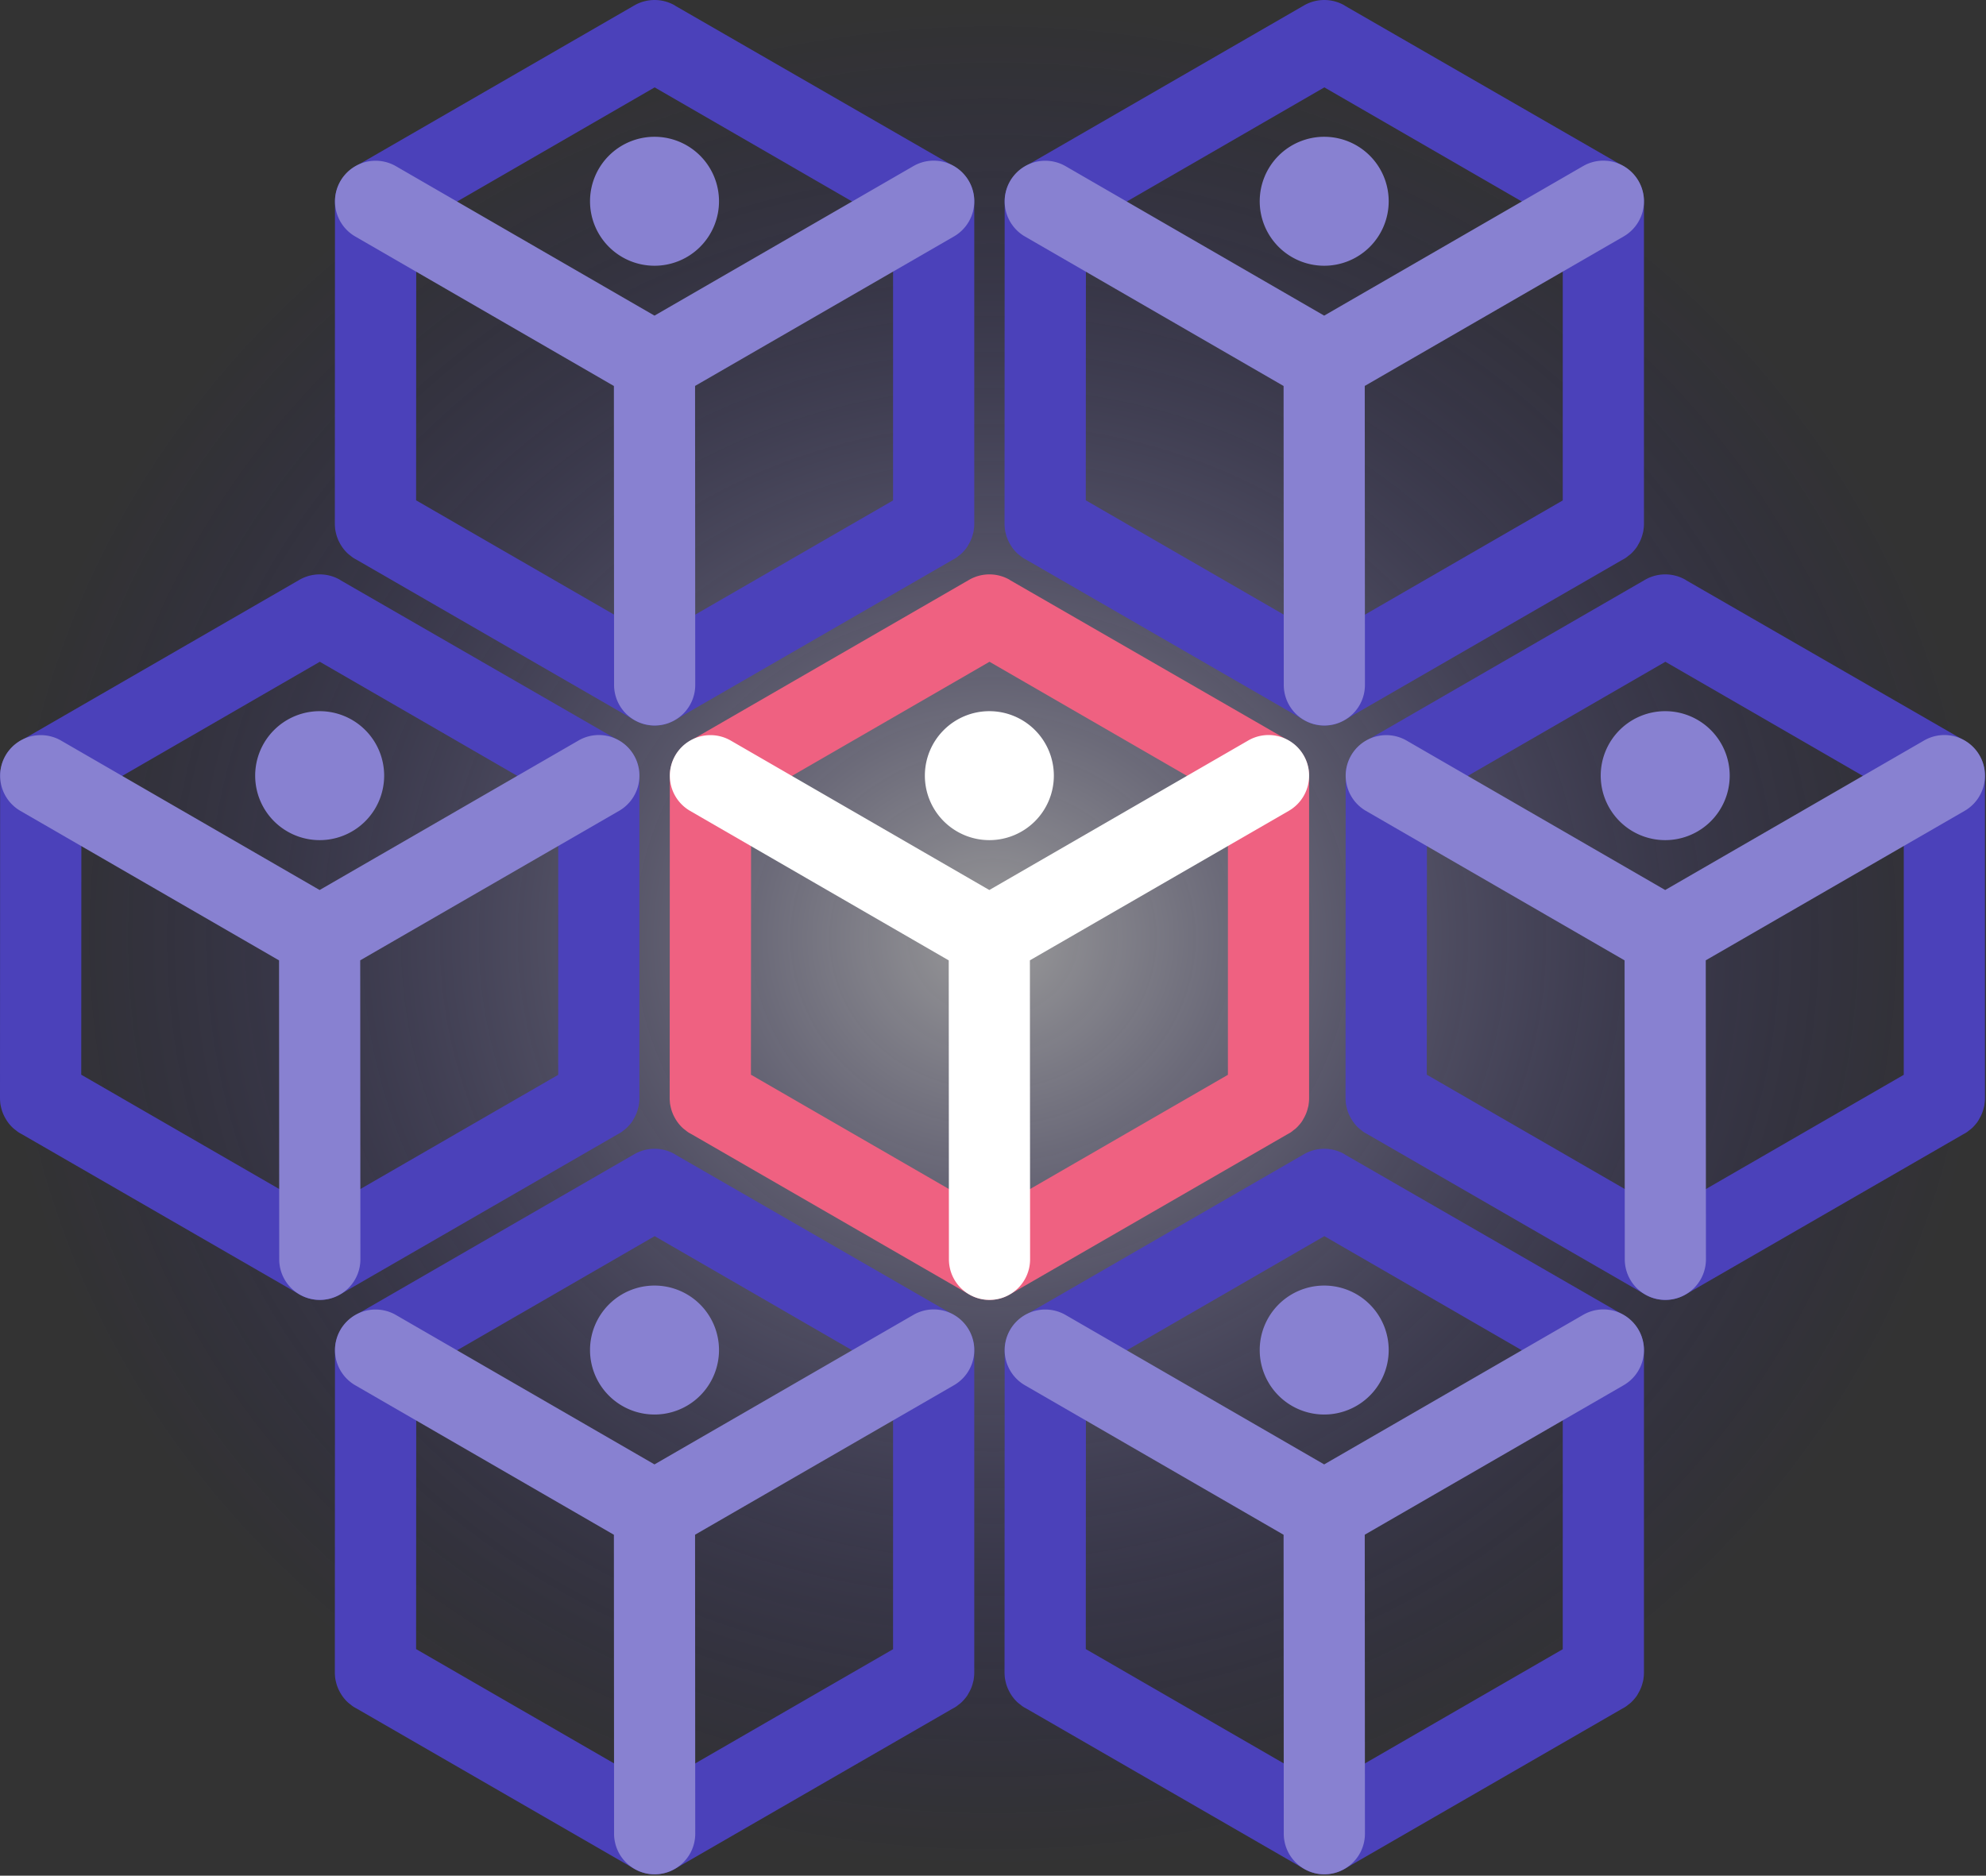 <svg xmlns="http://www.w3.org/2000/svg" xmlns:xlink="http://www.w3.org/1999/xlink" width="271" height="256" viewBox="0 0 271 256">
  <rect x="0" y="0" width="271" height="256" fill="#333333" stroke="none"/>
  <defs>
    <radialGradient id="radial-gradient" cx="0.5" cy="0.5" r="0.5" gradientUnits="objectBoundingBox">
      <stop offset="0" stop-color="#fff"/>
      <stop offset="1" stop-color="#1003a3" stop-opacity="0"/>
    </radialGradient>
  </defs>
  <g id="Group_65" data-name="Group 65" transform="translate(-552 -4876)">
    <ellipse id="sombra-menu" cx="135.5" cy="128" rx="135.5" ry="128" transform="translate(552 4876)" opacity="0.504" fill="url(#radial-gradient)"/>
    <g id="Group_64" data-name="Group 64" transform="translate(196.741 4381)">
      <g id="icono-THQ" transform="translate(355.259 573.394)">
        <path id="Path_42" data-name="Path 42" d="M87.216,26.837a.155.155,0,0,0-.021-.1,3.3,3.3,0,0,0-.124-.62,4.8,4.8,0,0,0-.455-1.179c-.083-.165-.207-.352-.31-.517A3.221,3.221,0,0,0,85.975,24a3.179,3.179,0,0,0-.352-.393,4.894,4.894,0,0,0-.869-.724,2.1,2.1,0,0,1-.269-.186c-.041,0-.083-.041-.124-.062L46.472.8,46.389.737a5.54,5.54,0,0,0-5.522,0L3,22.6c-.062.041-.145.083-.207.124a3.7,3.7,0,0,0-.579.414,2.436,2.436,0,0,0-.558.476A3.179,3.179,0,0,0,1.3,24a3.407,3.407,0,0,0-.558.786c-.1.186-.207.393-.29.579,0,.021-.021.041-.021.062a4.4,4.4,0,0,0-.228.683c-.062.227-.1.455-.145.683v.021c-.021.228-.041.476-.041.7L0,71.489c0,.227.021.476.041.7v.021c.041.228.083.455.145.683a4.4,4.4,0,0,0,.228.682c0,.021.021.041.021.062.083.186.186.393.29.579A5.516,5.516,0,0,0,1.613,75.4a3.9,3.9,0,0,0,.538.455,3.33,3.33,0,0,0,.62.434c.083.041.145.083.228.124L40.867,98.272a5.367,5.367,0,0,0,2.771.745,5.462,5.462,0,0,0,2.771-.745l37.848-21.84.227-.124a3.331,3.331,0,0,0,.62-.434,3.588,3.588,0,0,0,.517-.434,7.19,7.19,0,0,0,.538-.62,3.262,3.262,0,0,0,.31-.5,5.18,5.18,0,0,0,.62-1.53,2.123,2.123,0,0,0,.1-.5,5.031,5.031,0,0,0,.062-.786V27.375a4.7,4.7,0,0,0-.041-.538M76.171,68.3,43.639,87.084l-32.553-18.8.021-37.558,32.533-18.8,32.533,18.8Z" transform="translate(0 0)" fill="#4b41ba"/>
        <g id="Group_9" data-name="Group 9" transform="translate(0.019 18.671)">
          <path id="Path_43" data-name="Path 43" d="M86.5,13.395a5.532,5.532,0,0,0-7.568-2.026L43.606,31.775,8.321,11.379a5.542,5.542,0,0,0-5.541,9.6l35.287,20.4.025,40.8a5.541,5.541,0,0,0,5.539,5.54h0a5.541,5.541,0,0,0,5.537-5.548l-.025-40.8L84.474,20.967A5.545,5.545,0,0,0,86.5,13.395" transform="translate(-0.009 -7.369)" fill="#8881d1"/>
          <path id="Path_44" data-name="Path 44" d="M25.63,26.648a8.8,8.8,0,1,0-8.794-8.8,8.8,8.8,0,0,0,8.794,8.8" transform="translate(17.965 -9.05)" fill="#8881d1"/>
        </g>
      </g>
      <g id="icono-THQ-2" data-name="icono-THQ" transform="translate(538.866 573.394)">
        <path id="Path_42-2" data-name="Path 42" d="M87.216,26.837a.155.155,0,0,0-.021-.1,3.3,3.3,0,0,0-.124-.62,4.8,4.8,0,0,0-.455-1.179c-.083-.165-.207-.352-.31-.517A3.221,3.221,0,0,0,85.975,24a3.179,3.179,0,0,0-.352-.393,4.894,4.894,0,0,0-.869-.724,2.1,2.1,0,0,1-.269-.186c-.041,0-.083-.041-.124-.062L46.472.8,46.389.737a5.54,5.54,0,0,0-5.522,0L3,22.6c-.062.041-.145.083-.207.124a3.7,3.7,0,0,0-.579.414,2.436,2.436,0,0,0-.558.476A3.179,3.179,0,0,0,1.3,24a3.407,3.407,0,0,0-.558.786c-.1.186-.207.393-.29.579,0,.021-.021.041-.021.062a4.4,4.4,0,0,0-.228.683c-.062.227-.1.455-.145.683v.021c-.021.228-.041.476-.041.7L0,71.489c0,.227.021.476.041.7v.021c.041.228.083.455.145.683a4.4,4.4,0,0,0,.228.682c0,.021.021.041.021.062.083.186.186.393.29.579A5.516,5.516,0,0,0,1.613,75.4a3.9,3.9,0,0,0,.538.455,3.33,3.33,0,0,0,.62.434c.083.041.145.083.228.124L40.867,98.272a5.367,5.367,0,0,0,2.771.745,5.462,5.462,0,0,0,2.771-.745l37.848-21.84.227-.124a3.331,3.331,0,0,0,.62-.434,3.588,3.588,0,0,0,.517-.434,7.19,7.19,0,0,0,.538-.62,3.262,3.262,0,0,0,.31-.5,5.18,5.18,0,0,0,.62-1.53,2.123,2.123,0,0,0,.1-.5,5.031,5.031,0,0,0,.062-.786V27.375a4.7,4.7,0,0,0-.041-.538M76.171,68.3,43.639,87.084l-32.553-18.8.021-37.558,32.533-18.8,32.533,18.8Z" transform="translate(0 0)" fill="#4b41ba"/>
        <g id="Group_9-2" data-name="Group 9" transform="translate(0.019 18.671)">
          <path id="Path_43-2" data-name="Path 43" d="M86.5,13.395a5.532,5.532,0,0,0-7.568-2.026L43.606,31.775,8.321,11.379a5.542,5.542,0,0,0-5.541,9.6l35.287,20.4.025,40.8a5.541,5.541,0,0,0,5.539,5.54h0a5.541,5.541,0,0,0,5.537-5.548l-.025-40.8L84.474,20.967A5.545,5.545,0,0,0,86.5,13.395" transform="translate(-0.009 -7.369)" fill="#8881d1"/>
          <path id="Path_44-2" data-name="Path 44" d="M25.63,26.648a8.8,8.8,0,1,0-8.794-8.8,8.8,8.8,0,0,0,8.794,8.8" transform="translate(17.965 -9.05)" fill="#8881d1"/>
        </g>
      </g>
      <g id="icono-THQ-3" data-name="icono-THQ" transform="translate(400.951 651.788)">
        <path id="Path_42-3" data-name="Path 42" d="M87.216,26.837a.155.155,0,0,0-.021-.1,3.3,3.3,0,0,0-.124-.62,4.8,4.8,0,0,0-.455-1.179c-.083-.165-.207-.352-.31-.517A3.221,3.221,0,0,0,85.975,24a3.179,3.179,0,0,0-.352-.393,4.894,4.894,0,0,0-.869-.724,2.1,2.1,0,0,1-.269-.186c-.041,0-.083-.041-.124-.062L46.472.8,46.389.737a5.54,5.54,0,0,0-5.522,0L3,22.6c-.062.041-.145.083-.207.124a3.7,3.7,0,0,0-.579.414,2.436,2.436,0,0,0-.558.476A3.179,3.179,0,0,0,1.3,24a3.407,3.407,0,0,0-.558.786c-.1.186-.207.393-.29.579,0,.021-.021.041-.021.062a4.4,4.4,0,0,0-.228.683c-.062.227-.1.455-.145.683v.021c-.021.228-.041.476-.041.7L0,71.489c0,.227.021.476.041.7v.021c.041.228.083.455.145.683a4.4,4.4,0,0,0,.228.682c0,.021.021.041.021.062.083.186.186.393.29.579A5.516,5.516,0,0,0,1.613,75.4a3.9,3.9,0,0,0,.538.455,3.33,3.33,0,0,0,.62.434c.083.041.145.083.228.124L40.867,98.272a5.367,5.367,0,0,0,2.771.745,5.462,5.462,0,0,0,2.771-.745l37.848-21.84.227-.124a3.331,3.331,0,0,0,.62-.434,3.588,3.588,0,0,0,.517-.434,7.19,7.19,0,0,0,.538-.62,3.262,3.262,0,0,0,.31-.5,5.18,5.18,0,0,0,.62-1.53,2.123,2.123,0,0,0,.1-.5,5.031,5.031,0,0,0,.062-.786V27.375a4.7,4.7,0,0,0-.041-.538M76.171,68.3,43.639,87.084l-32.553-18.8.021-37.558,32.533-18.8,32.533,18.8Z" transform="translate(0 0)" fill="#4b41ba"/>
        <g id="Group_9-3" data-name="Group 9" transform="translate(0.019 18.671)">
          <path id="Path_43-3" data-name="Path 43" d="M86.5,13.395a5.532,5.532,0,0,0-7.568-2.026L43.606,31.775,8.321,11.379a5.542,5.542,0,0,0-5.541,9.6l35.287,20.4.025,40.8a5.541,5.541,0,0,0,5.539,5.54h0a5.541,5.541,0,0,0,5.537-5.548l-.025-40.8L84.474,20.967A5.545,5.545,0,0,0,86.5,13.395" transform="translate(-0.009 -7.369)" fill="#8881d1"/>
          <path id="Path_44-3" data-name="Path 44" d="M25.63,26.648a8.8,8.8,0,1,0-8.794-8.8,8.8,8.8,0,0,0,8.794,8.8" transform="translate(17.965 -9.05)" fill="#8881d1"/>
        </g>
      </g>
      <g id="icono-THQ-4" data-name="icono-THQ" transform="translate(400.951 495)">
        <path id="Path_42-4" data-name="Path 42" d="M87.216,26.837a.155.155,0,0,0-.021-.1,3.3,3.3,0,0,0-.124-.62,4.8,4.8,0,0,0-.455-1.179c-.083-.165-.207-.352-.31-.517A3.221,3.221,0,0,0,85.975,24a3.179,3.179,0,0,0-.352-.393,4.894,4.894,0,0,0-.869-.724,2.1,2.1,0,0,1-.269-.186c-.041,0-.083-.041-.124-.062L46.472.8,46.389.737a5.54,5.54,0,0,0-5.522,0L3,22.6c-.062.041-.145.083-.207.124a3.7,3.7,0,0,0-.579.414,2.436,2.436,0,0,0-.558.476A3.179,3.179,0,0,0,1.3,24a3.407,3.407,0,0,0-.558.786c-.1.186-.207.393-.29.579,0,.021-.021.041-.021.062a4.4,4.4,0,0,0-.228.683c-.062.227-.1.455-.145.683v.021c-.021.228-.041.476-.041.7L0,71.489c0,.227.021.476.041.7v.021c.041.228.083.455.145.683a4.4,4.4,0,0,0,.228.682c0,.021.021.041.021.062.083.186.186.393.29.579A5.516,5.516,0,0,0,1.613,75.4a3.9,3.9,0,0,0,.538.455,3.33,3.33,0,0,0,.62.434c.083.041.145.083.228.124L40.867,98.272a5.367,5.367,0,0,0,2.771.745,5.462,5.462,0,0,0,2.771-.745l37.848-21.84.227-.124a3.331,3.331,0,0,0,.62-.434,3.588,3.588,0,0,0,.517-.434,7.19,7.19,0,0,0,.538-.62,3.262,3.262,0,0,0,.31-.5,5.18,5.18,0,0,0,.62-1.53,2.123,2.123,0,0,0,.1-.5,5.031,5.031,0,0,0,.062-.786V27.375a4.7,4.7,0,0,0-.041-.538M76.171,68.3,43.639,87.084l-32.553-18.8.021-37.558,32.533-18.8,32.533,18.8Z" transform="translate(0 0)" fill="#4b41ba"/>
        <g id="Group_9-4" data-name="Group 9" transform="translate(0.019 18.671)">
          <path id="Path_43-4" data-name="Path 43" d="M86.5,13.395a5.532,5.532,0,0,0-7.568-2.026L43.606,31.775,8.321,11.379a5.542,5.542,0,0,0-5.541,9.6l35.287,20.4.025,40.8a5.541,5.541,0,0,0,5.539,5.54h0a5.541,5.541,0,0,0,5.537-5.548l-.025-40.8L84.474,20.967A5.545,5.545,0,0,0,86.5,13.395" transform="translate(-0.009 -7.369)" fill="#8881d1"/>
          <path id="Path_44-4" data-name="Path 44" d="M25.63,26.648a8.8,8.8,0,1,0-8.794-8.8,8.8,8.8,0,0,0,8.794,8.8" transform="translate(17.965 -9.05)" fill="#8881d1"/>
        </g>
      </g>
      <g id="icono-THQ-5" data-name="icono-THQ" transform="translate(492.334 651.788)">
        <path id="Path_42-5" data-name="Path 42" d="M87.216,26.837a.155.155,0,0,0-.021-.1,3.3,3.3,0,0,0-.124-.62,4.8,4.8,0,0,0-.455-1.179c-.083-.165-.207-.352-.31-.517A3.221,3.221,0,0,0,85.975,24a3.179,3.179,0,0,0-.352-.393,4.894,4.894,0,0,0-.869-.724,2.1,2.1,0,0,1-.269-.186c-.041,0-.083-.041-.124-.062L46.472.8,46.389.737a5.54,5.54,0,0,0-5.522,0L3,22.6c-.062.041-.145.083-.207.124a3.7,3.7,0,0,0-.579.414,2.436,2.436,0,0,0-.558.476A3.179,3.179,0,0,0,1.3,24a3.407,3.407,0,0,0-.558.786c-.1.186-.207.393-.29.579,0,.021-.021.041-.021.062a4.4,4.4,0,0,0-.228.683c-.062.227-.1.455-.145.683v.021c-.021.228-.041.476-.041.7L0,71.489c0,.227.021.476.041.7v.021c.041.228.083.455.145.683a4.4,4.4,0,0,0,.228.682c0,.021.021.041.021.062.083.186.186.393.29.579A5.516,5.516,0,0,0,1.613,75.4a3.9,3.9,0,0,0,.538.455,3.33,3.33,0,0,0,.62.434c.083.041.145.083.228.124L40.867,98.272a5.367,5.367,0,0,0,2.771.745,5.462,5.462,0,0,0,2.771-.745l37.848-21.84.227-.124a3.331,3.331,0,0,0,.62-.434,3.588,3.588,0,0,0,.517-.434,7.19,7.19,0,0,0,.538-.62,3.262,3.262,0,0,0,.31-.5,5.18,5.18,0,0,0,.62-1.53,2.123,2.123,0,0,0,.1-.5,5.031,5.031,0,0,0,.062-.786V27.375a4.7,4.7,0,0,0-.041-.538M76.171,68.3,43.639,87.084l-32.553-18.8.021-37.558,32.533-18.8,32.533,18.8Z" transform="translate(0 0)" fill="#4b41ba"/>
        <g id="Group_9-5" data-name="Group 9" transform="translate(0.019 18.671)">
          <path id="Path_43-5" data-name="Path 43" d="M86.5,13.395a5.532,5.532,0,0,0-7.568-2.026L43.606,31.775,8.321,11.379a5.542,5.542,0,0,0-5.541,9.6l35.287,20.4.025,40.8a5.541,5.541,0,0,0,5.539,5.54h0a5.541,5.541,0,0,0,5.537-5.548l-.025-40.8L84.474,20.967A5.545,5.545,0,0,0,86.5,13.395" transform="translate(-0.009 -7.369)" fill="#8881d1"/>
          <path id="Path_44-5" data-name="Path 44" d="M25.63,26.648a8.8,8.8,0,1,0-8.794-8.8,8.8,8.8,0,0,0,8.794,8.8" transform="translate(17.965 -9.05)" fill="#8881d1"/>
        </g>
      </g>
      <g id="icono-THQ-6" data-name="icono-THQ" transform="translate(492.334 495)">
        <path id="Path_42-6" data-name="Path 42" d="M87.216,26.837a.155.155,0,0,0-.021-.1,3.3,3.3,0,0,0-.124-.62,4.8,4.8,0,0,0-.455-1.179c-.083-.165-.207-.352-.31-.517A3.221,3.221,0,0,0,85.975,24a3.179,3.179,0,0,0-.352-.393,4.894,4.894,0,0,0-.869-.724,2.1,2.1,0,0,1-.269-.186c-.041,0-.083-.041-.124-.062L46.472.8,46.389.737a5.54,5.54,0,0,0-5.522,0L3,22.6c-.062.041-.145.083-.207.124a3.7,3.7,0,0,0-.579.414,2.436,2.436,0,0,0-.558.476A3.179,3.179,0,0,0,1.3,24a3.407,3.407,0,0,0-.558.786c-.1.186-.207.393-.29.579,0,.021-.021.041-.021.062a4.4,4.4,0,0,0-.228.683c-.062.227-.1.455-.145.683v.021c-.021.228-.041.476-.041.7L0,71.489c0,.227.021.476.041.7v.021c.041.228.083.455.145.683a4.4,4.4,0,0,0,.228.682c0,.021.021.041.021.062.083.186.186.393.29.579A5.516,5.516,0,0,0,1.613,75.4a3.9,3.9,0,0,0,.538.455,3.33,3.33,0,0,0,.62.434c.083.041.145.083.228.124L40.867,98.272a5.367,5.367,0,0,0,2.771.745,5.462,5.462,0,0,0,2.771-.745l37.848-21.84.227-.124a3.331,3.331,0,0,0,.62-.434,3.588,3.588,0,0,0,.517-.434,7.19,7.19,0,0,0,.538-.62,3.262,3.262,0,0,0,.31-.5,5.18,5.18,0,0,0,.62-1.53,2.123,2.123,0,0,0,.1-.5,5.031,5.031,0,0,0,.062-.786V27.375a4.7,4.7,0,0,0-.041-.538M76.171,68.3,43.639,87.084l-32.553-18.8.021-37.558,32.533-18.8,32.533,18.8Z" transform="translate(0 0)" fill="#4b41ba"/>
        <g id="Group_9-6" data-name="Group 9" transform="translate(0.019 18.671)">
          <path id="Path_43-6" data-name="Path 43" d="M86.5,13.395a5.532,5.532,0,0,0-7.568-2.026L43.606,31.775,8.321,11.379a5.542,5.542,0,0,0-5.541,9.6l35.287,20.4.025,40.8a5.541,5.541,0,0,0,5.539,5.54h0a5.541,5.541,0,0,0,5.537-5.548l-.025-40.8L84.474,20.967A5.545,5.545,0,0,0,86.5,13.395" transform="translate(-0.009 -7.369)" fill="#8881d1"/>
          <path id="Path_44-6" data-name="Path 44" d="M25.63,26.648a8.8,8.8,0,1,0-8.794-8.8,8.8,8.8,0,0,0,8.794,8.8" transform="translate(17.965 -9.05)" fill="#8881d1"/>
        </g>
      </g>
      <g id="icono-THQ-7" data-name="icono-THQ" transform="translate(446.642 573.394)">
        <path id="Path_42-7" data-name="Path 42" d="M87.216,26.837a.155.155,0,0,0-.021-.1,3.3,3.3,0,0,0-.124-.62,4.8,4.8,0,0,0-.455-1.179c-.083-.165-.207-.352-.31-.517A3.221,3.221,0,0,0,85.975,24a3.179,3.179,0,0,0-.352-.393,4.893,4.893,0,0,0-.869-.724,2.1,2.1,0,0,1-.269-.186c-.041,0-.083-.041-.124-.062L46.472.8,46.389.737a5.54,5.54,0,0,0-5.522,0L3,22.6c-.062.041-.145.083-.207.124a3.7,3.7,0,0,0-.579.414,2.436,2.436,0,0,0-.558.476A3.179,3.179,0,0,0,1.3,24a3.407,3.407,0,0,0-.558.786c-.1.186-.207.393-.29.579,0,.021-.021.041-.021.062a4.4,4.4,0,0,0-.228.683c-.062.227-.1.455-.145.683v.021c-.021.228-.041.476-.041.7L0,71.489c0,.227.021.476.041.7v.021c.041.228.083.455.145.683a4.4,4.4,0,0,0,.228.682c0,.021.021.041.021.062.083.186.186.393.29.579A5.516,5.516,0,0,0,1.613,75.4a3.9,3.9,0,0,0,.538.455,3.33,3.33,0,0,0,.62.434c.083.041.145.083.228.124L40.867,98.272a5.367,5.367,0,0,0,2.771.745,5.462,5.462,0,0,0,2.771-.745l37.848-21.84.227-.124a3.33,3.33,0,0,0,.62-.434,3.588,3.588,0,0,0,.517-.434,7.186,7.186,0,0,0,.538-.62,3.261,3.261,0,0,0,.31-.5,5.18,5.18,0,0,0,.62-1.53,2.123,2.123,0,0,0,.1-.5,5.031,5.031,0,0,0,.062-.786V27.375a4.7,4.7,0,0,0-.041-.538M76.171,68.3,43.639,87.084l-32.553-18.8.021-37.558,32.533-18.8,32.533,18.8Z" transform="translate(0 0)" fill="#ef6181"/>
        <g id="Group_9-7" data-name="Group 9" transform="translate(0.019 18.671)">
          <path id="Path_43-7" data-name="Path 43" d="M86.5,13.395a5.532,5.532,0,0,0-7.568-2.026L43.606,31.775,8.321,11.379a5.542,5.542,0,0,0-5.541,9.6l35.287,20.4.025,40.8a5.541,5.541,0,0,0,5.539,5.54h0a5.541,5.541,0,0,0,5.537-5.548l-.025-40.8L84.474,20.967A5.545,5.545,0,0,0,86.5,13.395" transform="translate(-0.009 -7.369)" fill="#fff"/>
          <path id="Path_44-7" data-name="Path 44" d="M25.63,26.648a8.8,8.8,0,1,0-8.794-8.8,8.8,8.8,0,0,0,8.794,8.8" transform="translate(17.965 -9.05)" fill="#fff"/>
        </g>
      </g>
    </g>
  </g>
</svg>
